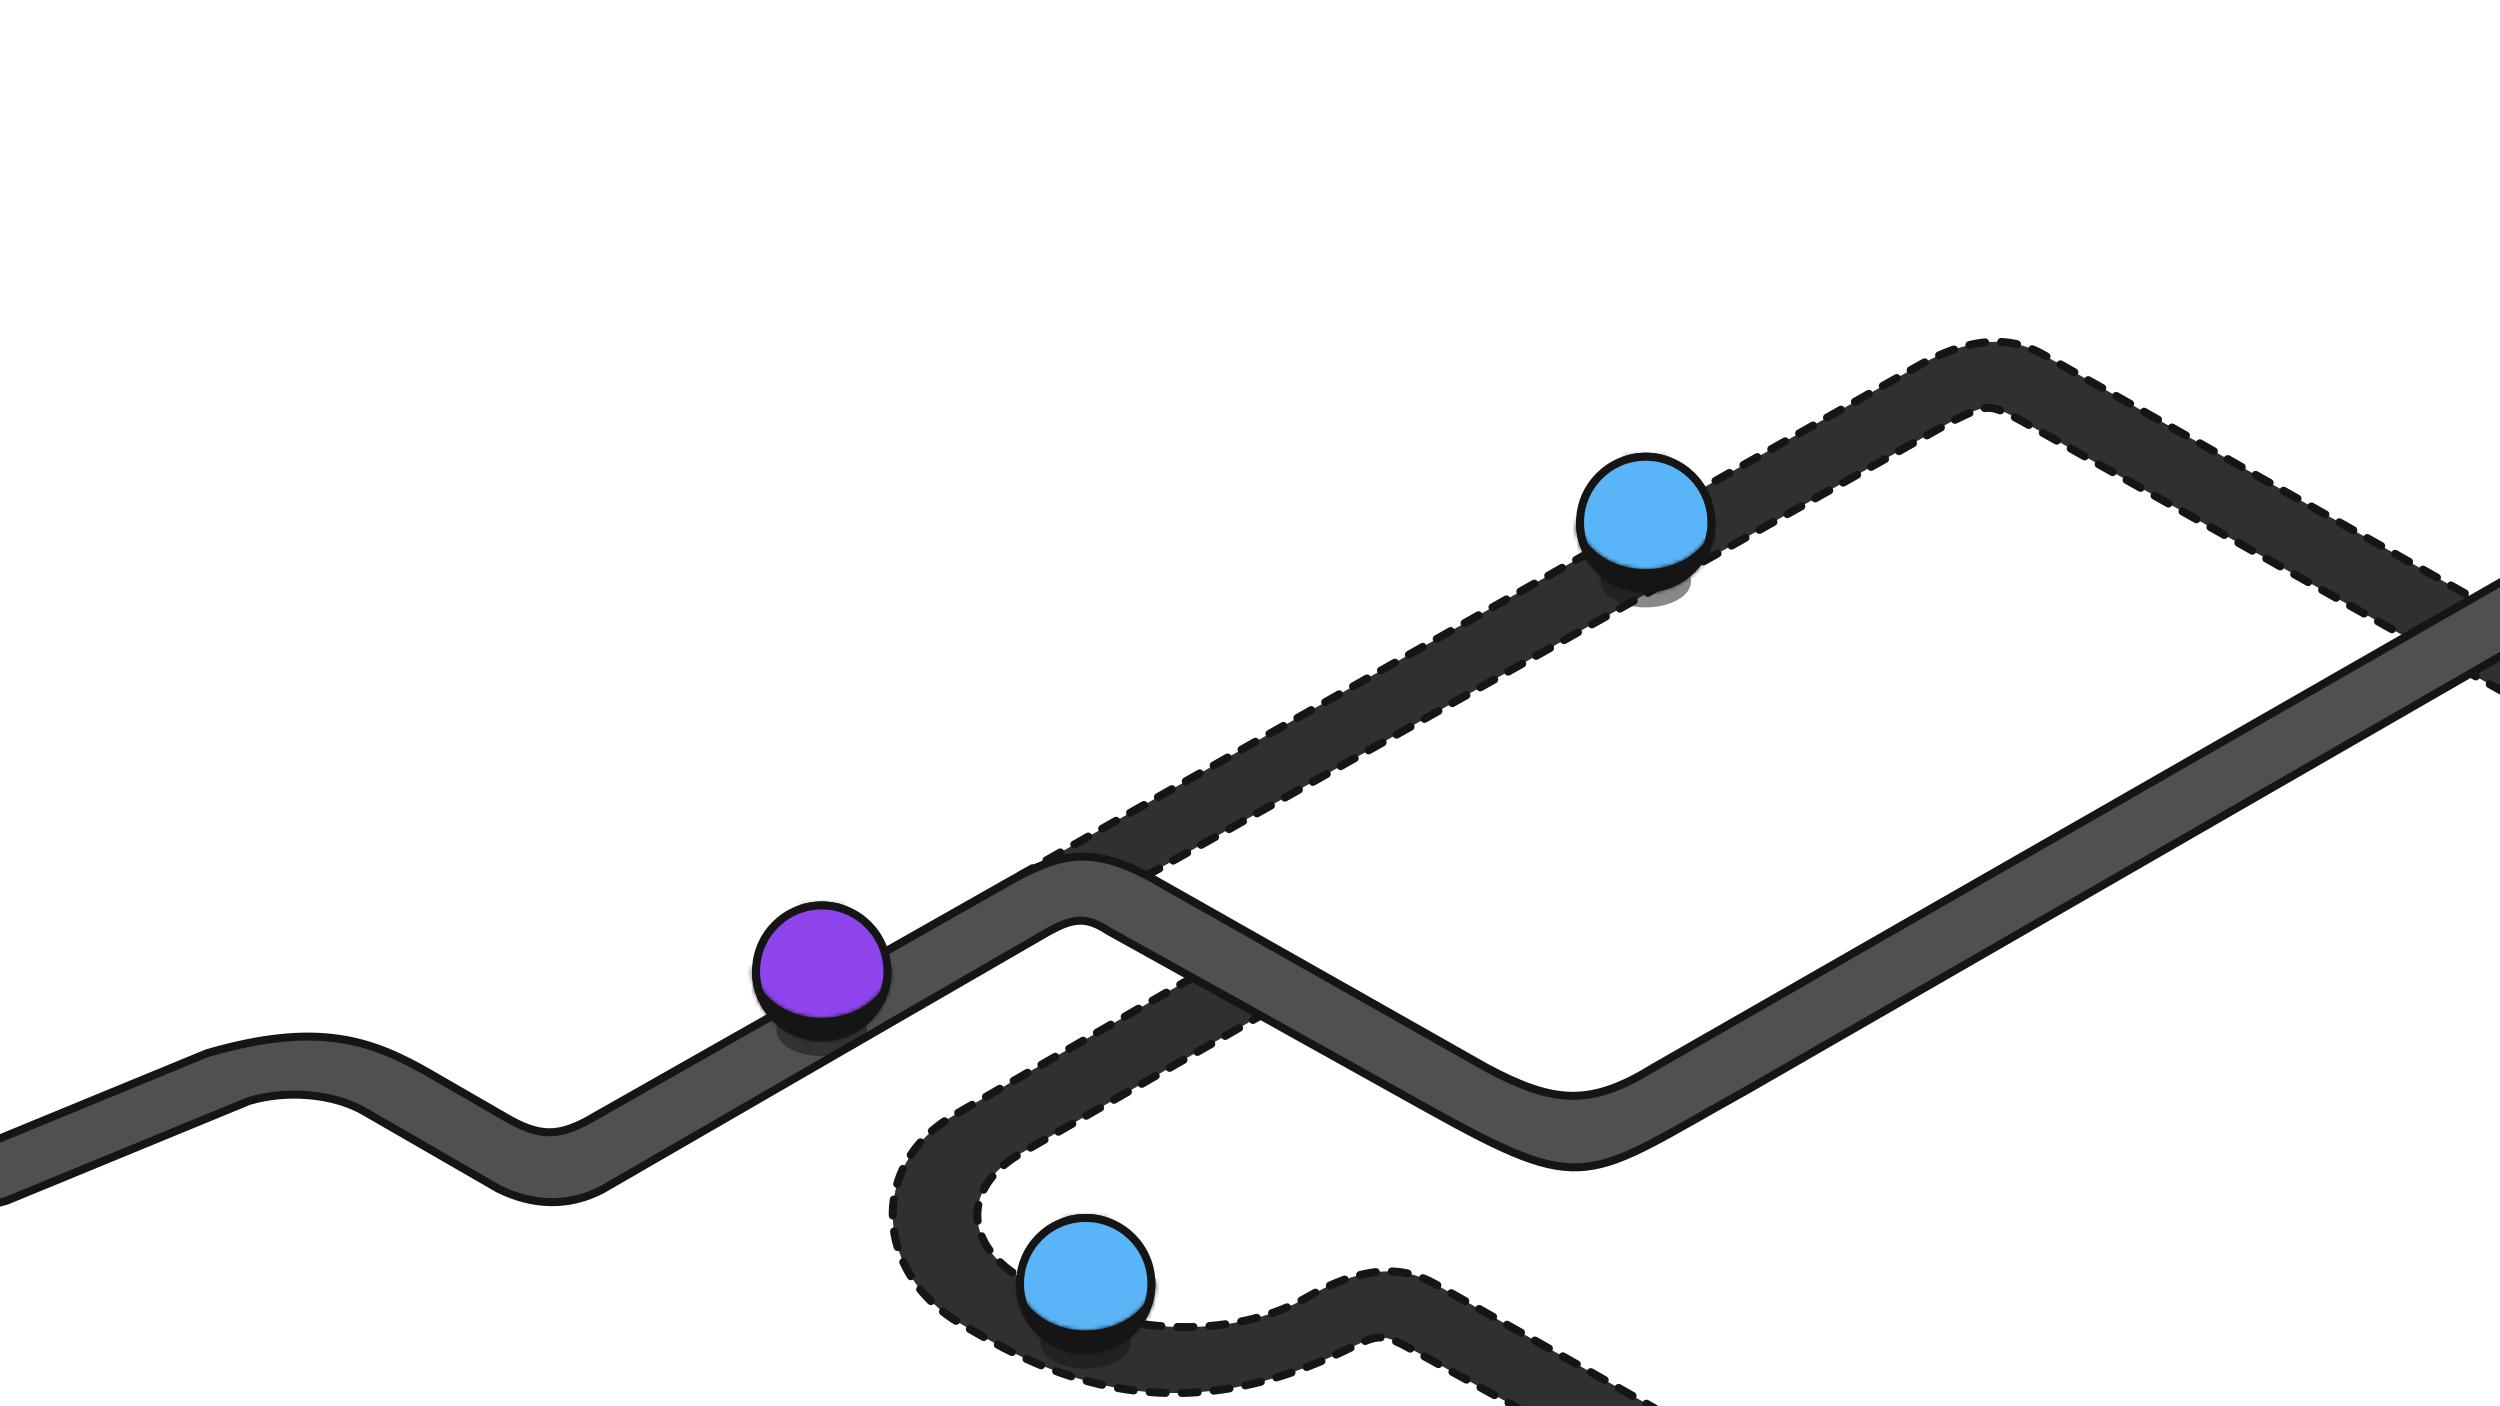 <svg width="624" height="351" viewBox="0 0 624 351" fill="none" xmlns="http://www.w3.org/2000/svg">
<g clip-path="url(#clip0_4858_81460)">
<path d="M298.047 243.76L238.18 278.324C216.382 290.91 218.601 317.992 239.676 330.341C244.355 333.082 249.043 335.796 253.937 338.141C277.341 349.352 303.171 352.711 335.501 337.17C344.194 332.992 344.45 332.413 353.04 337.17C362.486 342.401 378.684 351.373 396.001 360.963L412.973 351.5L361.756 322.5C357.501 320.5 348.001 311.254 326.29 323.789C310.16 333.102 286.429 333.557 268.051 325.867C263.457 323.944 258.992 321.535 254.703 318.908C240.087 309.959 240.628 296.09 254.703 287.925L315.501 253L298.047 243.76Z" fill="#303030" stroke="#151515" stroke-width="2" stroke-linecap="round" stroke-linejoin="round" stroke-dasharray="4 4"/>
<path d="M254.5 218.525C254.688 218.414 254.888 218.3 255.098 218.186C255.099 218.186 255.099 218.185 255.1 218.185L478.001 91.766C499.712 79.232 509.212 88.478 513.467 90.478L667.117 177.478L650.146 186.941L504.751 105.148C496.161 100.39 495.905 100.97 487.212 105.148L286.255 218.525C273.69 211.463 260.644 215.173 255.1 218.185C255.099 218.185 255.099 218.186 255.098 218.186L254.5 218.525Z" fill="#303030"/>
<path d="M255.098 218.186C254.888 218.3 254.688 218.414 254.5 218.525M255.098 218.186L254.5 218.525M255.098 218.186C260.641 215.174 273.688 211.462 286.255 218.525L487.212 105.148C495.905 100.97 496.161 100.39 504.751 105.148L650.146 186.941L667.117 177.478L513.467 90.478C509.212 88.478 499.712 79.232 478.001 91.766L254.5 218.525" stroke="#151515" stroke-width="2" stroke-linecap="round" stroke-linejoin="round" stroke-dasharray="4 4"/>
<path d="M1.679 299.687C-17.397 305.261 -29.071 304.973 -39 301.714V284.31C-38.501 284.6 -38.002 284.889 -37.502 285.177C-29.942 289.542 -15.448 289.782 -8.851 287.787L51.7 262.875C79.165 254.896 92.591 259.474 107.248 267.936L126.01 278.769C134.402 283.667 139.244 284.126 148.265 278.769L251.015 220.487C264.441 212.794 272.107 211.246 286.254 218.511L371.001 266.496C387.57 275.328 396.73 276.368 412.674 266.496L704.656 99.212L715.64 111.071L436.108 272.046C395.404 294.613 396.395 299.032 356.245 276.665L356.243 276.664C328.562 261.243 292.652 241.238 276.598 232.346C271.066 228.684 267.849 229.23 262 232.346L150.18 296.985C142.14 301.135 133.334 301.135 124.41 296.727L90.882 277.385C83.322 273.02 71.752 271.966 62.231 274.774L1.679 299.687Z" fill="#505050" stroke="#151515" stroke-width="2" stroke-linecap="round" stroke-linejoin="round"/>
<path opacity="0.5" d="M213.098 261.719C208.682 264.247 201.522 264.247 197.105 261.719C192.689 259.191 192.689 255.093 197.105 252.566C201.522 250.038 208.682 250.038 213.098 252.566C217.514 255.093 217.514 259.191 213.098 261.719Z" fill="#151515"/>
<path d="M221.499 242.426C221.499 251.499 214.156 258.851 205.101 258.851C196.046 258.851 188.703 251.499 188.703 242.426C188.703 233.353 196.046 226 205.101 226C214.156 226 221.499 233.353 221.499 242.426Z" fill="#8E44EC" stroke="#151515" stroke-width="2"/>
<mask id="path-7-inside-1_4858_81460" fill="white">
<path fill-rule="evenodd" clip-rule="evenodd" d="M205.101 259.851C214.71 259.851 222.499 252.05 222.499 242.426C222.499 241.914 222.477 241.407 222.434 240.907C221.666 248.29 214.199 254.084 205.101 254.084C196.003 254.084 188.537 248.29 187.768 240.907C187.725 241.407 187.703 241.914 187.703 242.426C187.703 252.05 195.492 259.851 205.101 259.851ZM198.641 226.241C200.639 225.578 202.819 225.213 205.101 225.213C207.384 225.213 209.564 225.578 211.561 226.241C209.564 225.44 207.384 225 205.101 225C202.819 225 200.639 225.44 198.641 226.241Z"/>
</mask>
<path fill-rule="evenodd" clip-rule="evenodd" d="M205.101 259.851C214.71 259.851 222.499 252.05 222.499 242.426C222.499 241.914 222.477 241.407 222.434 240.907C221.666 248.29 214.199 254.084 205.101 254.084C196.003 254.084 188.537 248.29 187.768 240.907C187.725 241.407 187.703 241.914 187.703 242.426C187.703 252.05 195.492 259.851 205.101 259.851ZM198.641 226.241C200.639 225.578 202.819 225.213 205.101 225.213C207.384 225.213 209.564 225.578 211.561 226.241C209.564 225.44 207.384 225 205.101 225C202.819 225 200.639 225.44 198.641 226.241Z" fill="#151515"/>
<path d="M222.434 240.907L224.427 240.735L220.445 240.7L222.434 240.907ZM187.768 240.907L189.758 240.7L185.776 240.735L187.768 240.907ZM198.641 226.241L197.897 224.384L199.271 228.139L198.641 226.241ZM211.561 226.241L210.931 228.139L212.305 224.384L211.561 226.241ZM220.499 242.426C220.499 250.948 213.602 257.851 205.101 257.851V261.851C215.817 261.851 224.499 253.151 224.499 242.426H220.499ZM220.441 241.079C220.48 241.522 220.499 241.971 220.499 242.426H224.499C224.499 241.857 224.475 241.293 224.427 240.735L220.441 241.079ZM220.445 240.7C219.811 246.79 213.476 252.084 205.101 252.084V256.084C214.922 256.084 223.52 249.791 224.423 241.114L220.445 240.7ZM205.101 252.084C196.726 252.084 190.391 246.79 189.758 240.7L185.779 241.114C186.682 249.791 195.281 256.084 205.101 256.084V252.084ZM189.703 242.426C189.703 241.971 189.723 241.522 189.761 241.079L185.776 240.735C185.728 241.293 185.703 241.857 185.703 242.426H189.703ZM205.101 257.851C196.6 257.851 189.703 250.948 189.703 242.426H185.703C185.703 253.151 194.385 261.851 205.101 261.851V257.851ZM199.271 228.139C201.064 227.544 203.031 227.213 205.101 227.213V223.213C202.606 223.213 200.213 223.612 198.011 224.343L199.271 228.139ZM205.101 227.213C207.171 227.213 209.138 227.544 210.931 228.139L212.191 224.343C209.989 223.612 207.597 223.213 205.101 223.213V227.213ZM205.101 227C207.125 227 209.052 227.39 210.817 228.097L212.305 224.384C210.075 223.491 207.643 223 205.101 223V227ZM199.385 228.097C201.15 227.39 203.078 227 205.101 227V223C202.559 223 200.127 223.491 197.897 224.384L199.385 228.097Z" fill="#151515" mask="url(#path-7-inside-1_4858_81460)"/>
<path opacity="0.5" d="M278.989 339.717C274.572 342.245 267.412 342.245 262.996 339.717C258.58 337.189 258.58 333.091 262.996 330.564C267.412 328.036 274.572 328.036 278.989 330.564C283.405 333.091 283.405 337.189 278.989 339.717Z" fill="#151515"/>
<path d="M287.39 320.426C287.39 329.499 280.047 336.851 270.992 336.851C261.937 336.851 254.594 329.499 254.594 320.426C254.594 311.353 261.937 304 270.992 304C280.047 304 287.39 311.353 287.39 320.426Z" fill="#59B5F8" stroke="#151515" stroke-width="2"/>
<mask id="path-11-inside-2_4858_81460" fill="white">
<path fill-rule="evenodd" clip-rule="evenodd" d="M270.992 337.851C280.6 337.851 288.39 330.05 288.39 320.426C288.39 319.914 288.368 319.407 288.325 318.907C287.556 326.29 280.09 332.084 270.992 332.084C261.894 332.084 254.427 326.29 253.659 318.907C253.616 319.407 253.594 319.914 253.594 320.426C253.594 330.05 261.383 337.851 270.992 337.851ZM264.532 304.241C266.529 303.578 268.709 303.213 270.992 303.213C273.274 303.213 275.454 303.578 277.452 304.241C275.454 303.44 273.274 303 270.992 303C268.709 303 266.529 303.44 264.532 304.241Z"/>
</mask>
<path fill-rule="evenodd" clip-rule="evenodd" d="M270.992 337.851C280.6 337.851 288.39 330.05 288.39 320.426C288.39 319.914 288.368 319.407 288.325 318.907C287.556 326.29 280.09 332.084 270.992 332.084C261.894 332.084 254.427 326.29 253.659 318.907C253.616 319.407 253.594 319.914 253.594 320.426C253.594 330.05 261.383 337.851 270.992 337.851ZM264.532 304.241C266.529 303.578 268.709 303.213 270.992 303.213C273.274 303.213 275.454 303.578 277.452 304.241C275.454 303.44 273.274 303 270.992 303C268.709 303 266.529 303.44 264.532 304.241Z" fill="#151515"/>
<path d="M288.325 318.907L290.317 318.735L286.335 318.7L288.325 318.907ZM253.659 318.907L255.648 318.7L251.666 318.735L253.659 318.907ZM264.532 304.241L263.788 302.384L265.162 306.139L264.532 304.241ZM277.452 304.241L276.821 306.139L278.196 302.384L277.452 304.241ZM286.39 320.426C286.39 328.948 279.493 335.851 270.992 335.851V339.851C281.708 339.851 290.39 331.151 290.39 320.426H286.39ZM286.332 319.079C286.37 319.522 286.39 319.971 286.39 320.426H290.39C290.39 319.857 290.365 319.293 290.317 318.735L286.332 319.079ZM286.335 318.7C285.702 324.79 279.367 330.084 270.992 330.084V334.084C280.812 334.084 289.411 327.791 290.314 319.114L286.335 318.7ZM270.992 330.084C262.617 330.084 256.282 324.79 255.648 318.7L251.67 319.114C252.573 327.791 261.171 334.084 270.992 334.084V330.084ZM255.594 320.426C255.594 319.971 255.613 319.522 255.652 319.079L251.666 318.735C251.618 319.293 251.594 319.857 251.594 320.426H255.594ZM270.992 335.851C262.491 335.851 255.594 328.948 255.594 320.426H251.594C251.594 331.151 260.276 339.851 270.992 339.851V335.851ZM265.162 306.139C266.955 305.544 268.922 305.213 270.992 305.213V301.213C268.496 301.213 266.103 301.612 263.902 302.343L265.162 306.139ZM270.992 305.213C273.062 305.213 275.029 305.544 276.821 306.139L278.082 302.343C275.88 301.612 273.487 301.213 270.992 301.213V305.213ZM270.992 305C273.015 305 274.943 305.39 276.708 306.097L278.196 302.384C275.966 301.491 273.534 301 270.992 301V305ZM265.276 306.097C267.041 305.39 268.968 305 270.992 305V301C268.45 301 266.018 301.491 263.788 302.384L265.276 306.097Z" fill="#151515" mask="url(#path-11-inside-2_4858_81460)"/>
<path opacity="0.5" d="M418.77 149.717C414.354 152.245 407.193 152.245 402.777 149.717C398.361 147.189 398.361 143.091 402.777 140.564C407.193 138.036 414.354 138.036 418.77 140.564C423.186 143.091 423.186 147.189 418.77 149.717Z" fill="#151515"/>
<path d="M427.171 130.426C427.171 139.499 419.828 146.851 410.773 146.851C401.718 146.851 394.375 139.499 394.375 130.426C394.375 121.353 401.718 114 410.773 114C419.828 114 427.171 121.353 427.171 130.426Z" fill="#59B5F8" stroke="#151515" stroke-width="2"/>
<mask id="path-15-inside-3_4858_81460" fill="white">
<path fill-rule="evenodd" clip-rule="evenodd" d="M410.773 147.851C420.382 147.851 428.171 140.05 428.171 130.426C428.171 129.914 428.149 129.407 428.106 128.907C427.338 136.29 419.871 142.084 410.773 142.084C401.675 142.084 394.209 136.29 393.44 128.907C393.397 129.407 393.375 129.914 393.375 130.426C393.375 140.05 401.164 147.851 410.773 147.851ZM404.313 114.241C406.31 113.578 408.49 113.213 410.773 113.213C413.056 113.213 415.236 113.578 417.233 114.241C415.236 113.44 413.056 113 410.773 113C408.49 113 406.31 113.44 404.313 114.241Z"/>
</mask>
<path fill-rule="evenodd" clip-rule="evenodd" d="M410.773 147.851C420.382 147.851 428.171 140.05 428.171 130.426C428.171 129.914 428.149 129.407 428.106 128.907C427.338 136.29 419.871 142.084 410.773 142.084C401.675 142.084 394.209 136.29 393.44 128.907C393.397 129.407 393.375 129.914 393.375 130.426C393.375 140.05 401.164 147.851 410.773 147.851ZM404.313 114.241C406.31 113.578 408.49 113.213 410.773 113.213C413.056 113.213 415.236 113.578 417.233 114.241C415.236 113.44 413.056 113 410.773 113C408.49 113 406.31 113.44 404.313 114.241Z" fill="#151515"/>
<path d="M428.106 128.907L430.099 128.735L426.117 128.7L428.106 128.907ZM393.44 128.907L395.429 128.7L391.448 128.735L393.44 128.907ZM404.313 114.241L403.569 112.384L404.943 116.139L404.313 114.241ZM417.233 114.241L416.603 116.139L417.977 112.384L417.233 114.241ZM426.171 130.426C426.171 138.948 419.274 145.851 410.773 145.851V149.851C421.489 149.851 430.171 141.151 430.171 130.426H426.171ZM426.113 129.079C426.152 129.522 426.171 129.971 426.171 130.426H430.171C430.171 129.857 430.147 129.293 430.099 128.735L426.113 129.079ZM426.117 128.7C425.483 134.79 419.148 140.084 410.773 140.084V144.084C420.594 144.084 429.192 137.791 430.095 129.114L426.117 128.7ZM410.773 140.084C402.398 140.084 396.063 134.79 395.429 128.7L391.451 129.114C392.354 137.791 400.953 144.084 410.773 144.084V140.084ZM395.375 130.426C395.375 129.971 395.395 129.522 395.433 129.079L391.448 128.735C391.399 129.293 391.375 129.857 391.375 130.426H395.375ZM410.773 145.851C402.272 145.851 395.375 138.948 395.375 130.426H391.375C391.375 141.151 400.057 149.851 410.773 149.851V145.851ZM404.943 116.139C406.736 115.544 408.703 115.213 410.773 115.213V111.213C408.278 111.213 405.885 111.612 403.683 112.343L404.943 116.139ZM410.773 115.213C412.843 115.213 414.81 115.544 416.603 116.139L417.863 112.343C415.661 111.612 413.269 111.213 410.773 111.213V115.213ZM410.773 115C412.797 115 414.724 115.39 416.489 116.097L417.977 112.384C415.747 111.491 413.315 111 410.773 111V115ZM405.057 116.097C406.822 115.39 408.75 115 410.773 115V111C408.231 111 405.799 111.491 403.569 112.384L405.057 116.097Z" fill="#151515" mask="url(#path-15-inside-3_4858_81460)"/>
</g>
<defs>
<clipPath id="clip0_4858_81460">
<rect width="624" height="351" fill="white"/>
</clipPath>
</defs>
</svg>
